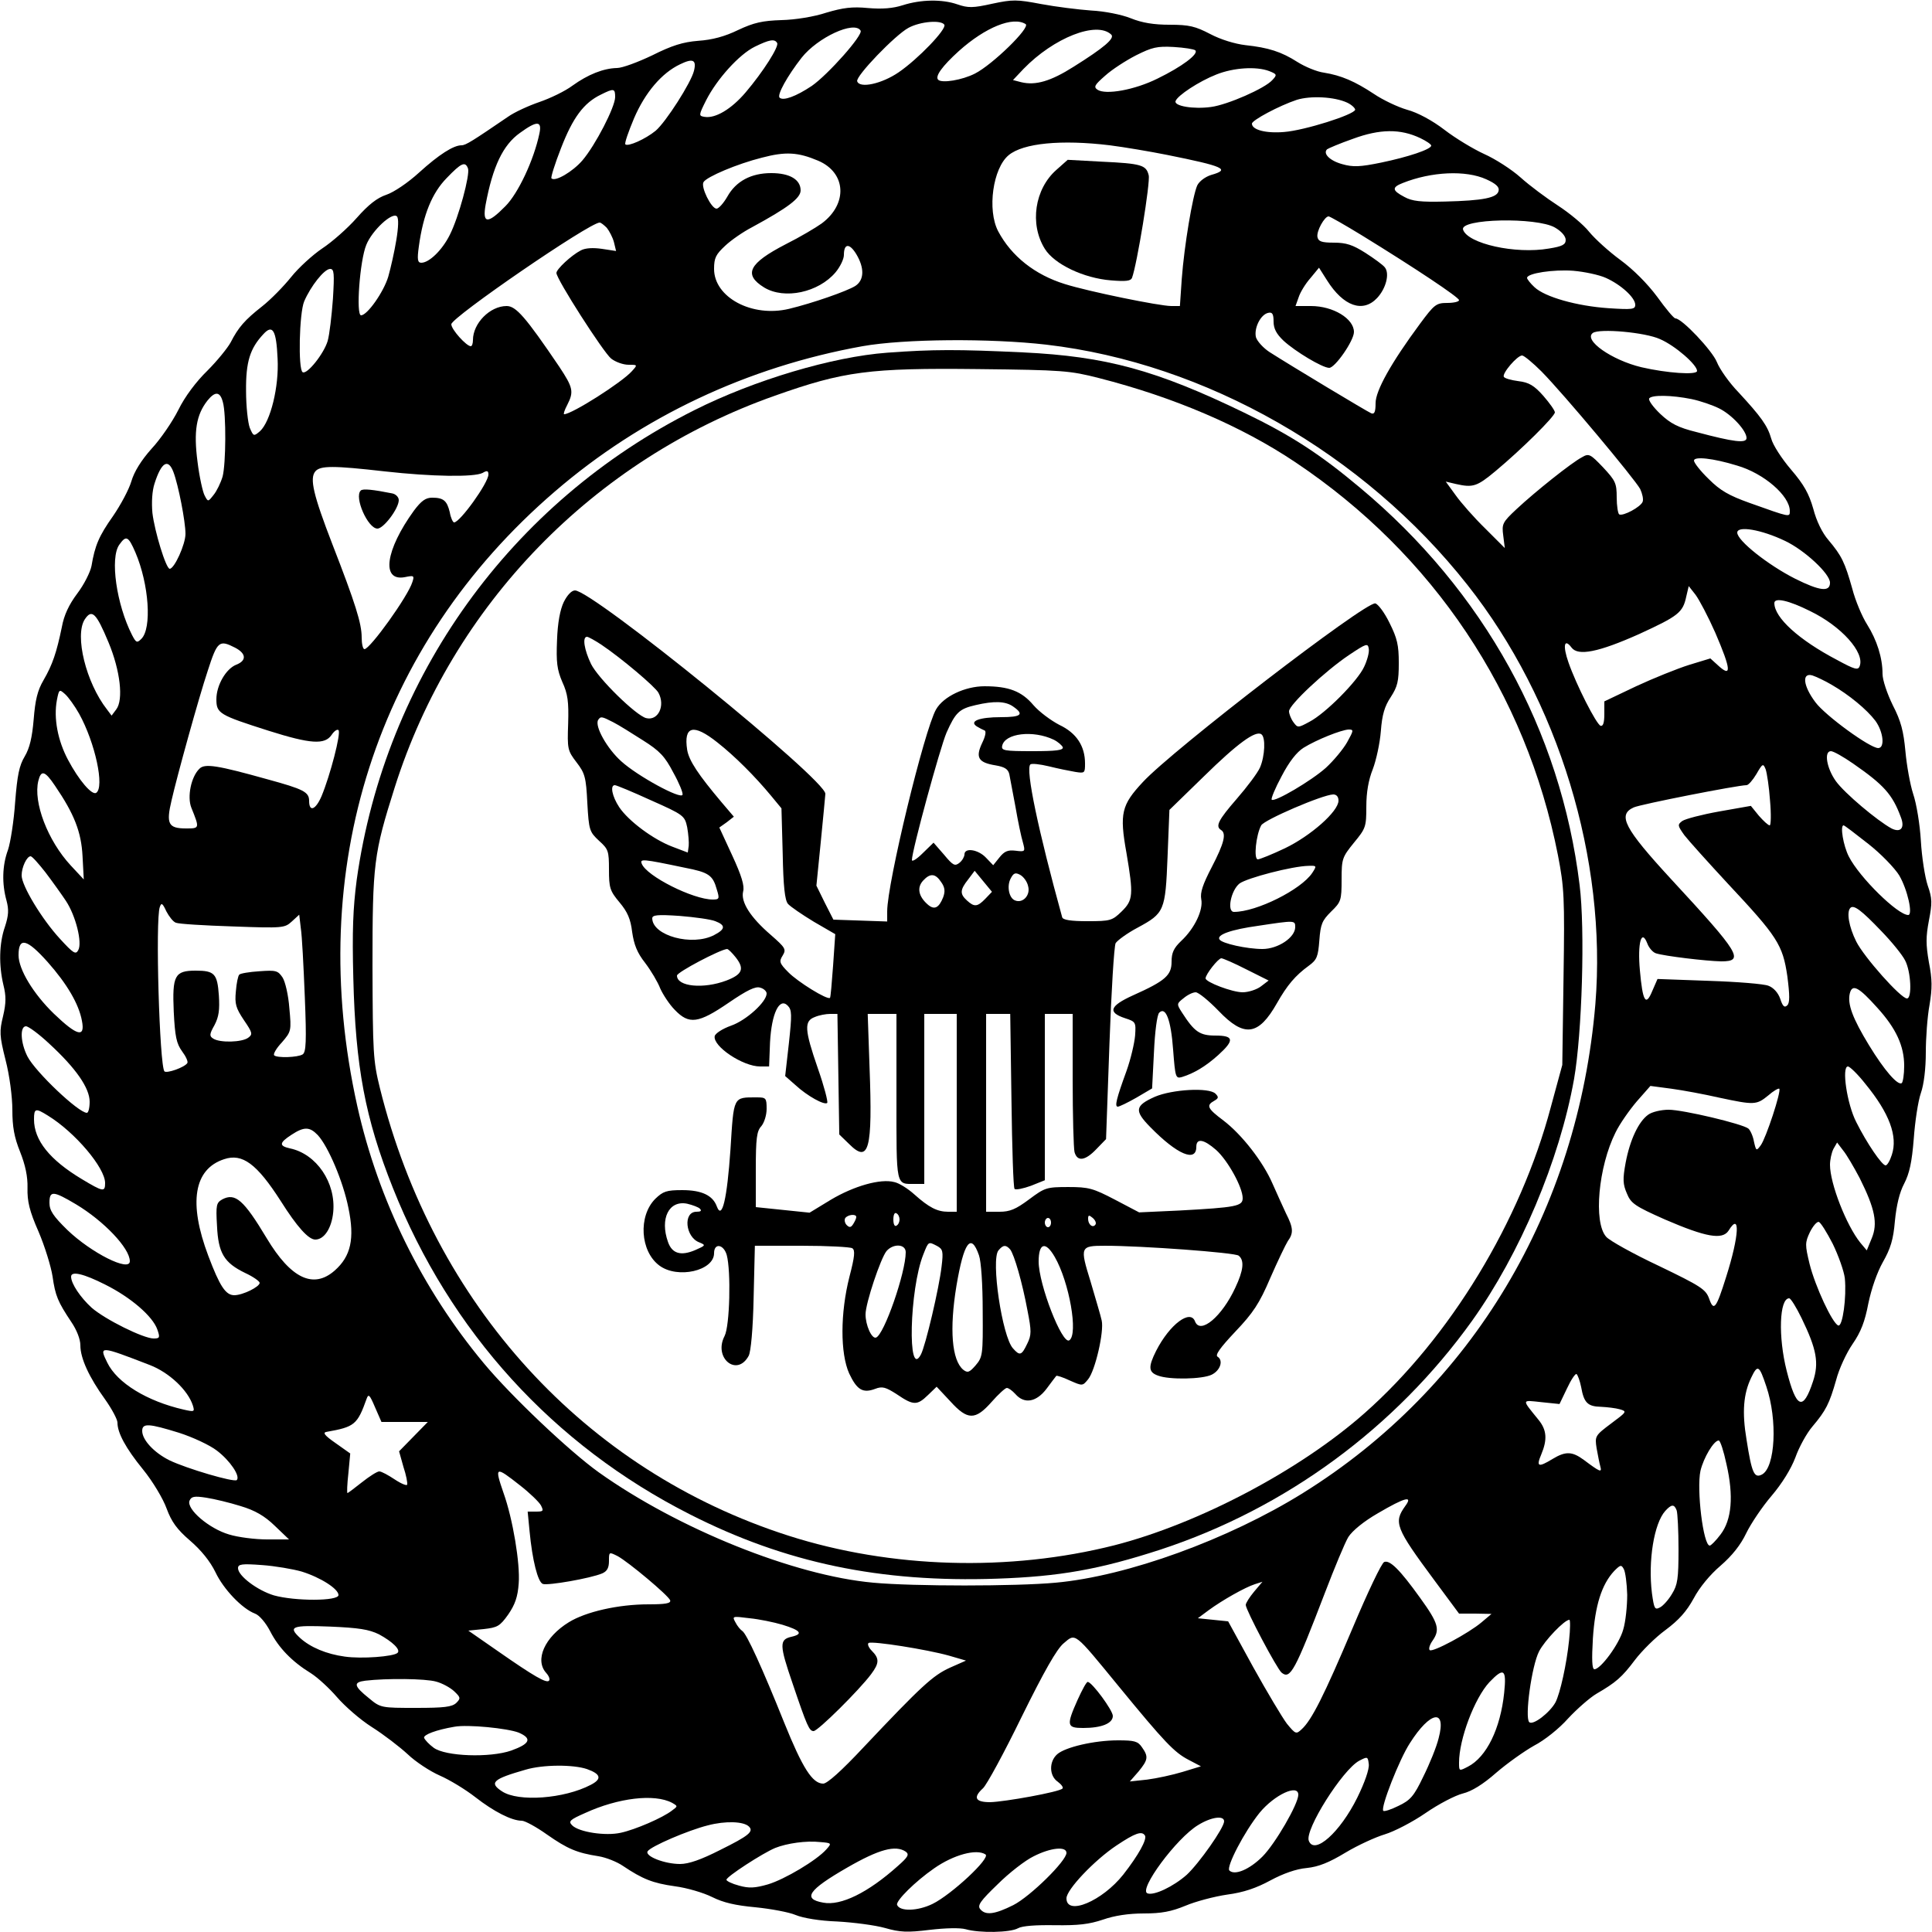 <?xml version="1.0" encoding="UTF-8" standalone="yes"?>
<svg version="1.0" xmlns="http://www.w3.org/2000/svg" width="500pt" height="500pt" viewBox="0 0 625 625" preserveAspectRatio="xMidYMid meet">
  <g transform="translate(0,625) scale(0.1,-0.1)" fill="#000000" stroke="none">
    <path d="M2920 6233 c-31 -10 -66 -13 -112 -9 -51 5 -81 1 -135 -15 -39 -13
-100 -23 -145 -24 -61 -2 -89 -8 -140 -32 -43 -21 -84 -32 -129 -35 -50 -4
-85 -15 -149 -47 -46 -22 -97 -41 -114 -41 -44 -1 -94 -21 -144 -57 -24 -18
-72 -41 -107 -53 -35 -12 -81 -33 -102 -48 -113 -77 -136 -92 -150 -92 -26 0
-73 -30 -137 -88 -36 -33 -82 -64 -106 -72 -30 -10 -58 -32 -96 -75 -30 -34
-80 -78 -112 -99 -31 -21 -76 -62 -100 -92 -24 -30 -66 -73 -94 -95 -56 -44
-77 -68 -102 -117 -10 -18 -43 -59 -75 -91 -36 -35 -73 -84 -94 -127 -19 -38
-58 -95 -87 -126 -33 -37 -56 -74 -65 -105 -8 -27 -35 -77 -59 -112 -46 -65
-59 -96 -70 -162 -4 -20 -24 -60 -46 -89 -27 -36 -43 -70 -50 -109 -17 -82
-30 -121 -59 -171 -20 -34 -27 -65 -32 -127 -5 -59 -13 -93 -29 -120 -18 -30
-24 -61 -31 -148 -4 -60 -15 -130 -23 -154 -19 -51 -20 -110 -5 -164 8 -30 7
-48 -5 -85 -19 -54 -20 -125 -5 -188 9 -36 9 -58 -1 -101 -12 -49 -12 -63 8
-142 13 -50 22 -120 22 -161 0 -55 6 -89 25 -136 17 -43 25 -80 24 -117 -1
-43 6 -74 36 -142 20 -47 40 -112 45 -144 9 -63 17 -82 61 -148 17 -25 29 -55
29 -75 0 -42 28 -103 80 -175 22 -31 40 -65 40 -75 0 -33 26 -82 83 -152 31
-38 65 -95 76 -126 16 -43 33 -67 76 -104 36 -31 65 -67 82 -102 26 -55 86
-118 128 -134 14 -5 35 -30 49 -57 27 -53 70 -98 132 -136 22 -14 60 -49 84
-77 25 -29 75 -73 113 -97 38 -24 90 -64 116 -88 25 -24 72 -55 104 -69 32
-14 83 -45 115 -70 59 -46 117 -76 150 -76 10 0 47 -20 82 -45 66 -46 96 -59
167 -70 24 -4 59 -18 78 -31 64 -43 97 -56 168 -66 39 -5 93 -21 121 -35 36
-18 75 -27 140 -33 50 -5 109 -16 130 -25 24 -10 78 -19 135 -21 53 -3 122
-12 154 -21 49 -14 72 -15 145 -6 51 6 98 7 116 2 45 -13 144 -11 169 3 14 8
58 11 120 10 76 -1 110 3 155 18 37 13 83 20 132 20 57 0 89 6 135 25 33 14
94 30 135 36 53 7 94 21 140 46 41 22 83 37 117 40 39 4 73 18 126 50 40 24
97 50 127 59 30 9 90 40 132 69 42 29 96 57 120 63 29 7 66 30 108 67 36 31
91 70 123 88 33 17 81 55 110 88 29 31 70 67 92 80 62 36 82 53 124 109 22 29
66 73 99 97 43 32 68 60 91 102 19 36 53 77 87 106 37 32 65 67 83 105 15 31
52 86 82 121 34 40 63 87 77 124 12 34 37 79 55 100 44 52 55 74 77 151 9 35
33 87 53 116 27 39 40 73 51 131 10 48 28 100 47 134 25 44 34 73 39 133 5 51
15 93 30 121 17 33 25 69 31 145 4 56 14 122 23 148 10 28 16 80 16 131 0 47
5 116 12 154 9 54 9 83 -2 138 -10 58 -10 82 0 135 11 57 11 71 -4 114 -9 27
-19 92 -22 144 -3 52 -14 120 -25 152 -10 31 -21 93 -25 138 -6 64 -14 97 -41
149 -18 37 -33 81 -33 101 0 52 -18 109 -50 160 -16 25 -38 77 -48 116 -24 85
-34 106 -77 157 -20 23 -39 62 -49 101 -14 49 -30 78 -72 127 -30 35 -59 80
-64 100 -12 42 -33 71 -106 150 -30 31 -61 75 -70 98 -15 37 -113 141 -134
141 -5 0 -31 31 -59 70 -32 43 -77 88 -119 119 -37 27 -82 68 -101 91 -18 23
-64 61 -101 85 -37 24 -91 64 -121 91 -29 26 -82 60 -118 76 -35 16 -93 51
-128 78 -39 30 -87 56 -121 65 -31 9 -79 32 -107 51 -62 41 -106 60 -162 69
-23 3 -61 19 -85 34 -53 34 -95 47 -169 55 -34 4 -80 18 -114 36 -48 25 -68
30 -131 30 -51 0 -89 6 -126 21 -30 12 -86 23 -128 25 -41 3 -114 12 -162 21
-79 15 -92 15 -158 1 -63 -14 -78 -14 -113 -2 -49 17 -118 16 -177 -3z m135
-63 c8 -14 -85 -111 -148 -154 -54 -37 -126 -53 -134 -29 -6 16 123 150 166
173 39 21 106 26 116 10z m263 2 c16 -11 -107 -131 -164 -160 -41 -21 -107
-32 -119 -20 -11 11 13 44 67 93 86 77 175 113 216 87z m-534 -21 c9 -14 -106
-143 -158 -179 -51 -34 -92 -49 -104 -38 -9 9 25 70 71 129 52 66 171 121 191
88z m811 -13 c12 -12 -23 -42 -122 -104 -74 -47 -123 -61 -169 -50 l-27 7 34
36 c98 101 237 156 284 111z m-1081 -27 c7 -11 -45 -93 -102 -160 -46 -54 -98
-85 -133 -79 -19 3 -19 5 5 53 35 69 107 149 158 174 47 23 64 26 72 12z
m1353 -24 c11 -12 -44 -53 -122 -91 -74 -37 -169 -54 -195 -36 -13 9 -8 16 25
45 22 20 67 49 100 66 52 26 68 30 122 27 34 -2 66 -7 70 -11z m-1622 -66 c-9
-38 -91 -166 -124 -194 -33 -27 -89 -52 -98 -44 -3 4 10 41 28 84 36 84 90
147 149 175 41 20 54 15 45 -21z m1861 -1 c25 -10 26 -12 10 -29 -24 -27 -145
-80 -198 -87 -57 -8 -121 3 -115 19 6 18 76 64 132 86 55 22 129 27 171 11z
m-2116 -84 c0 -32 -64 -156 -106 -205 -31 -36 -88 -70 -100 -58 -3 2 11 47 31
98 38 98 73 146 129 173 42 21 46 20 46 -8z m2368 -18 c15 -7 26 -18 26 -23
-3 -16 -164 -67 -230 -72 -59 -5 -104 7 -104 27 0 11 88 58 145 77 45 14 122
10 163 -9z m-2613 -100 c-18 -86 -69 -194 -110 -235 -58 -59 -75 -57 -64 5 23
123 56 193 111 232 55 40 72 40 63 -2z m2850 -15 c19 -9 35 -20 35 -24 0 -12
-75 -37 -162 -55 -68 -14 -91 -15 -126 -5 -40 11 -63 34 -49 48 4 3 41 19 84
34 87 32 153 33 218 2z m-1005 -23 c47 -6 130 -20 185 -31 184 -37 207 -47
143 -65 -19 -6 -38 -20 -45 -34 -15 -34 -42 -195 -50 -302 l-6 -88 -28 0 c-38
0 -268 47 -344 71 -97 30 -173 90 -216 171 -36 69 -17 204 34 246 47 39 170
51 327 32z m-943 -50 c91 -39 96 -140 11 -203 -18 -13 -70 -44 -116 -67 -120
-62 -138 -98 -70 -140 66 -40 176 -16 231 49 15 18 27 43 27 56 0 38 18 39 40
3 27 -45 26 -84 -3 -103 -27 -17 -139 -56 -214 -74 -120 -29 -243 37 -243 129
0 36 6 47 36 75 19 18 58 45 87 60 116 63 157 94 157 119 0 35 -35 56 -95 56
-65 0 -114 -26 -142 -76 -12 -21 -28 -39 -35 -39 -17 0 -52 71 -42 86 10 17
109 59 189 79 76 20 116 18 182 -10z m-1133 -25 c7 -20 -30 -158 -59 -215 -25
-50 -67 -90 -92 -90 -12 0 -14 10 -8 53 14 103 43 173 90 221 47 49 60 55 69
31z m3294 -35 c31 -14 43 -25 40 -37 -4 -23 -50 -32 -173 -35 -79 -2 -107 1
-132 15 -40 21 -41 31 -5 45 93 37 204 42 270 12z m-3526 -197 c-6 -37 -18
-90 -26 -118 -15 -50 -68 -125 -88 -125 -17 0 -4 178 17 228 19 47 84 107 99
92 6 -6 5 -35 -2 -77z m3123 16 c174 -107 315 -201 315 -210 0 -5 -17 -9 -38
-9 -36 0 -42 -5 -88 -67 -94 -127 -144 -217 -144 -257 0 -29 -4 -37 -14 -33
-14 6 -257 152 -329 198 -20 13 -40 35 -44 48 -7 29 15 74 40 79 13 3 17 -4
17 -28 0 -23 9 -40 32 -62 38 -35 126 -88 148 -88 19 0 80 88 80 116 0 43 -67
84 -139 84 l-50 0 10 28 c5 16 22 44 38 62 l28 34 26 -41 c53 -84 116 -106
162 -57 29 31 41 79 25 99 -6 8 -35 29 -63 47 -41 26 -62 33 -102 33 -40 0
-50 4 -53 18 -4 19 23 67 36 67 4 0 53 -28 107 -61z m625 25 c21 -12 35 -28
35 -40 0 -15 -10 -21 -54 -28 -109 -19 -263 16 -278 61 -12 36 238 41 297 7z
m-3067 -1 c8 -10 19 -31 23 -46 l7 -29 -46 7 c-28 4 -53 3 -68 -5 -31 -16 -79
-61 -79 -73 0 -20 152 -257 177 -277 14 -11 39 -20 56 -20 30 0 30 0 11 -21
-32 -36 -194 -139 -219 -139 -3 0 1 13 10 30 22 43 19 56 -26 124 -109 161
-140 196 -170 196 -54 0 -109 -56 -109 -110 0 -11 -3 -20 -7 -20 -14 0 -63 54
-63 71 0 22 447 329 480 329 4 0 14 -8 23 -17z m-886 -230 c-4 -54 -11 -115
-17 -136 -12 -41 -67 -110 -81 -101 -15 9 -11 191 5 229 21 49 65 105 84 105
13 0 14 -14 9 -97z m4118 68 c49 -22 95 -64 95 -87 0 -15 -10 -16 -87 -11
-102 7 -205 36 -239 68 -13 12 -24 26 -24 30 0 15 86 28 150 23 35 -3 83 -13
105 -23z m-4297 -261 c5 -91 -23 -204 -57 -235 -20 -17 -21 -17 -33 11 -6 16
-12 70 -12 119 -1 95 13 138 56 184 30 33 42 13 46 -79z m4472 63 c49 -21 120
-83 120 -103 0 -14 -98 -7 -180 12 -96 23 -189 88 -157 111 22 15 169 2 217
-20z m-1985 -18 c515 -60 1027 -352 1362 -777 295 -373 452 -889 414 -1356
-56 -668 -398 -1241 -946 -1582 -241 -150 -568 -269 -800 -290 -128 -12 -461
-12 -590 0 -256 23 -631 174 -888 357 -95 68 -283 246 -372 353 -199 239 -341
527 -409 831 -171 767 61 1492 639 1989 281 242 623 403 995 470 135 24 413
26 595 5z m1602 -87 c72 -73 301 -347 319 -380 7 -15 11 -33 8 -41 -6 -17 -64
-48 -76 -41 -4 3 -8 28 -8 55 0 46 -4 54 -44 97 -41 43 -46 46 -68 33 -33 -17
-151 -111 -212 -168 -46 -43 -48 -48 -43 -86 l5 -40 -63 63 c-36 35 -79 84
-96 108 l-32 44 34 -8 c54 -12 67 -8 127 42 84 70 192 177 192 190 0 6 -17 30
-37 53 -30 34 -47 44 -81 48 -23 3 -45 9 -47 14 -7 10 43 69 59 69 6 0 35 -24
63 -52z m-4266 -99 c11 -38 10 -200 -1 -241 -6 -20 -19 -47 -29 -59 -18 -23
-18 -23 -29 -2 -6 11 -17 60 -23 109 -13 99 -4 152 32 198 25 31 41 30 50 -5z
m4751 10 c29 -6 69 -20 89 -30 41 -20 89 -72 89 -96 0 -18 -41 -13 -161 19
-61 15 -85 28 -118 59 -23 22 -39 44 -36 50 8 12 72 11 137 -2z m147 -215 c87
-25 171 -98 171 -147 0 -21 2 -21 -130 26 -67 24 -95 40 -132 77 -27 26 -48
53 -48 60 0 14 61 8 139 -16z m-5058 -21 c16 -42 39 -160 39 -200 0 -34 -36
-113 -51 -113 -12 0 -49 121 -56 181 -3 34 -1 71 7 95 22 69 44 82 61 37z
m684 2 c152 -17 288 -19 316 -5 15 9 19 7 19 -5 0 -27 -92 -155 -111 -155 -4
0 -11 15 -14 33 -9 37 -20 47 -57 47 -21 0 -35 -10 -59 -42 -92 -127 -107
-230 -29 -215 29 6 31 5 24 -16 -14 -46 -137 -217 -155 -217 -5 0 -9 17 -9 38
0 45 -20 109 -95 302 -61 158 -74 212 -55 235 16 19 58 19 225 0z m4530 -225
c63 -30 145 -106 145 -135 0 -31 -33 -27 -113 13 -87 44 -187 123 -187 149 0
23 78 10 155 -27z m-5337 -37 c44 -103 54 -246 19 -280 -14 -14 -17 -12 -30
13 -50 98 -72 249 -41 292 22 31 29 28 52 -25z m5111 -260 c52 -121 54 -148 6
-103 l-22 20 -69 -21 c-38 -12 -115 -43 -171 -69 l-103 -49 0 -41 c0 -28 -4
-40 -12 -38 -14 5 -79 133 -104 205 -19 54 -14 80 10 48 21 -28 87 -15 219 44
126 58 141 69 152 121 l8 34 22 -28 c12 -16 41 -71 64 -123z m307 70 c101 -49
177 -134 160 -178 -5 -14 -16 -11 -73 20 -124 65 -203 137 -203 184 0 19 46 9
116 -26z m-5505 -101 c38 -91 49 -186 25 -217 l-15 -20 -15 20 c-68 87 -105
239 -72 291 23 35 37 22 77 -74z m409 -17 c37 -19 38 -42 5 -55 -34 -13 -65
-67 -65 -112 0 -46 9 -51 169 -102 136 -43 182 -46 204 -13 8 12 18 19 22 15
9 -9 -27 -147 -55 -214 -19 -44 -40 -52 -40 -15 0 29 -18 38 -135 70 -161 45
-203 52 -220 34 -27 -26 -40 -91 -26 -126 27 -67 27 -67 -17 -67 -58 0 -65 15
-47 91 18 79 88 332 117 419 31 96 37 101 88 75z m5165 -120 c57 -33 114 -80
142 -117 26 -36 31 -88 9 -88 -27 0 -171 105 -203 148 -40 53 -45 97 -10 87
12 -4 40 -17 62 -30z m-5669 -94 c52 -94 83 -238 55 -256 -14 -8 -56 41 -91
107 -33 62 -47 134 -36 193 7 36 8 36 27 19 10 -9 31 -38 45 -63z m5740 -162
c98 -68 126 -99 153 -172 14 -35 0 -52 -30 -37 -46 25 -152 114 -180 153 -30
42 -39 97 -16 97 8 0 40 -18 73 -41z m-270 -119 c4 -44 3 -80 -1 -80 -5 0 -20
14 -35 31 l-26 32 -102 -18 c-56 -10 -110 -24 -120 -31 -16 -12 -15 -15 7 -46
14 -18 77 -88 140 -156 161 -172 178 -198 193 -300 8 -62 8 -86 0 -94 -9 -9
-15 -4 -23 21 -7 20 -22 36 -38 42 -14 6 -101 13 -193 16 l-166 6 -17 -39
c-21 -51 -31 -34 -40 67 -8 88 5 136 24 87 5 -14 18 -29 28 -32 28 -9 162 -25
211 -26 76 0 61 25 -162 266 -152 165 -174 208 -121 232 21 10 337 72 365 72
6 0 20 16 32 36 20 35 22 35 30 15 4 -12 11 -57 14 -101z m-5548 48 c62 -91
85 -149 89 -228 l4 -75 -42 45 c-75 81 -122 205 -105 274 9 36 21 33 54 -16z
m5866 -188 c41 -32 86 -79 100 -102 27 -46 45 -128 29 -128 -34 0 -158 122
-192 189 -18 35 -29 101 -17 101 3 0 38 -27 80 -60z m-5897 -92 c22 -29 52
-71 66 -92 32 -48 54 -136 40 -160 -8 -15 -16 -10 -59 37 -59 64 -124 172
-124 205 0 27 17 62 29 62 5 0 26 -24 48 -52z m422 -163 c9 -4 91 -9 184 -12
163 -6 168 -5 191 16 l24 22 5 -43 c4 -24 9 -123 13 -222 6 -146 4 -180 -7
-187 -16 -10 -83 -12 -92 -3 -4 4 7 23 25 42 30 35 31 37 24 111 -3 41 -13 85
-22 99 -15 22 -21 24 -75 20 -32 -2 -62 -7 -65 -11 -4 -4 -9 -28 -11 -54 -4
-41 0 -54 26 -93 28 -41 29 -46 14 -57 -20 -15 -91 -17 -113 -3 -13 8 -13 14
4 44 14 27 17 49 14 96 -5 70 -14 80 -75 80 -68 0 -76 -16 -71 -132 4 -82 9
-104 27 -129 12 -16 20 -33 17 -38 -9 -14 -66 -34 -74 -27 -16 17 -30 493 -15
532 5 15 9 12 21 -14 9 -17 22 -34 31 -37z m5517 -27 c34 -35 68 -77 77 -95
19 -36 23 -123 6 -123 -20 0 -139 134 -164 184 -24 48 -32 96 -19 109 11 11
36 -8 100 -75z m-5932 -100 c63 -71 101 -136 111 -190 11 -56 -15 -50 -91 23
-66 64 -114 143 -114 189 0 60 27 53 94 -22z m5919 -148 c61 -67 87 -124 87
-188 0 -28 -4 -53 -8 -56 -13 -8 -56 41 -106 123 -53 87 -70 133 -62 167 8 32
28 22 89 -46z m-5914 -116 c87 -80 131 -144 131 -188 0 -20 -4 -36 -9 -36 -27
0 -166 132 -192 182 -23 45 -25 98 -5 98 8 0 42 -25 75 -56z m5876 -131 c77
-94 105 -169 85 -229 -6 -19 -15 -34 -20 -34 -12 0 -61 72 -95 140 -30 58 -48
180 -27 180 6 0 32 -25 57 -57z m-473 -44 c113 -24 120 -24 158 7 17 15 33 24
36 22 7 -8 -43 -160 -60 -183 -14 -19 -15 -19 -22 12 -3 18 -12 37 -18 42 -18
15 -211 61 -258 61 -24 0 -54 -7 -66 -16 -31 -22 -59 -81 -73 -155 -10 -54 -9
-70 4 -100 13 -32 26 -41 123 -84 132 -57 186 -67 206 -36 38 62 35 -15 -8
-150 -32 -102 -40 -113 -55 -70 -11 30 -26 40 -163 106 -83 39 -160 82 -170
94 -42 47 -25 227 30 337 14 29 46 74 69 101 l44 50 68 -9 c37 -5 107 -18 155
-29z m-5407 -58 c88 -54 185 -169 185 -218 0 -30 -6 -29 -76 13 -103 62 -154
125 -154 193 0 36 5 37 45 12z m873 -63 c34 -37 82 -150 99 -235 21 -100 8
-157 -44 -203 -69 -61 -142 -26 -220 104 -75 125 -102 148 -144 126 -19 -11
-21 -18 -17 -85 4 -89 23 -120 91 -153 26 -12 47 -27 47 -32 0 -13 -55 -40
-82 -40 -28 0 -47 29 -84 127 -65 172 -47 281 51 313 59 20 106 -15 183 -135
53 -84 90 -125 112 -125 29 0 53 37 58 89 9 95 -54 188 -140 206 -36 8 -35 18
5 44 41 27 59 26 85 -1z m4988 -139 c50 -100 59 -147 39 -195 l-16 -39 -21 25
c-45 56 -98 191 -98 252 0 16 5 39 11 51 l12 21 19 -25 c11 -13 35 -54 54 -90z
m-5770 -85 c90 -54 174 -142 174 -184 0 -36 -125 27 -202 101 -46 45 -58 63
-58 88 0 40 12 39 86 -5z m5683 -128 c18 -37 36 -87 39 -111 6 -61 -7 -157
-21 -153 -19 6 -75 127 -93 199 -15 62 -15 69 1 103 10 20 23 35 29 33 6 -2
26 -34 45 -71z m-5588 -132 c82 -41 153 -102 168 -145 9 -26 8 -29 -12 -29
-33 0 -158 62 -201 100 -35 32 -66 77 -66 100 0 19 40 10 111 -26z m5487 -108
c49 -101 57 -145 37 -205 -32 -97 -54 -88 -85 34 -28 110 -24 235 8 235 5 0
23 -29 40 -64z m-5343 -152 c62 -24 123 -81 139 -131 6 -20 5 -21 -30 -13
-118 27 -215 86 -247 152 -27 55 -25 55 138 -8z m5229 -69 c37 -109 29 -262
-14 -285 -25 -13 -33 4 -50 113 -15 89 -10 148 15 200 21 44 26 41 49 -28z
m-599 -2 c9 -51 21 -63 64 -64 20 -1 47 -4 61 -8 24 -7 23 -8 -28 -46 -52 -39
-53 -41 -47 -80 4 -22 9 -48 12 -59 6 -21 -1 -18 -53 21 -38 28 -59 29 -102 3
-46 -28 -53 -25 -36 15 20 48 18 79 -9 112 -55 68 -56 64 10 57 l58 -6 24 50
c13 28 27 49 31 47 4 -3 11 -22 15 -42z m-3806 -113 l75 0 -47 -48 -46 -47 14
-50 c9 -27 14 -53 12 -58 -1 -4 -19 3 -40 17 -21 14 -43 26 -50 26 -7 0 -32
-16 -56 -35 -24 -19 -45 -35 -47 -35 -2 0 -1 29 3 64 l6 64 -48 34 c-36 25
-42 34 -28 36 90 16 99 23 129 107 6 17 10 13 27 -27 l21 -48 75 0z m-730 -35
c44 -14 100 -40 123 -58 42 -32 76 -82 64 -95 -9 -8 -162 37 -218 64 -50 25
-88 66 -88 95 0 26 22 24 119 -6z m5006 -101 c24 -104 17 -181 -19 -228 -15
-20 -31 -36 -35 -36 -21 0 -43 182 -30 242 10 42 43 98 59 98 5 0 16 -34 25
-76z m-3903 -69 c31 -24 62 -54 68 -65 9 -18 8 -20 -16 -20 l-27 0 6 -62 c9
-96 27 -166 43 -172 16 -6 154 18 192 34 16 7 22 18 22 40 0 30 0 30 28 16 35
-19 164 -127 170 -143 3 -10 -16 -13 -70 -13 -98 0 -203 -24 -258 -58 -78 -48
-111 -122 -73 -164 9 -10 13 -21 9 -25 -8 -9 -47 13 -166 96 l-95 66 50 5 c44
5 52 9 79 47 22 32 31 57 34 101 5 64 -19 208 -49 292 -30 87 -27 88 53 25z
m-904 -67 c47 -14 78 -32 111 -64 l46 -44 -71 0 c-39 0 -94 7 -123 16 -65 19
-138 82 -128 109 6 14 15 16 54 10 26 -4 76 -16 111 -27z m3768 0 c-38 -53
-32 -70 94 -240 l80 -108 52 0 53 -1 -32 -27 c-41 -35 -160 -99 -168 -90 -4 4
0 17 9 30 25 36 20 56 -40 139 -66 92 -98 123 -116 116 -8 -2 -54 -99 -102
-213 -93 -220 -133 -299 -165 -328 -18 -17 -20 -16 -48 18 -15 20 -64 102
-109 183 l-81 148 -49 5 -49 5 35 26 c45 33 118 74 149 84 l25 8 -27 -32 c-15
-18 -27 -37 -27 -43 0 -16 101 -207 116 -219 28 -23 43 5 140 258 31 81 65
163 76 181 13 20 49 50 96 77 87 51 114 58 88 23z m878 -14 c3 -9 6 -65 6
-126 0 -95 -3 -115 -21 -144 -11 -19 -29 -39 -39 -44 -17 -9 -19 -4 -26 46
-13 105 7 226 43 266 20 22 29 23 37 2z m-4448 -198 c61 -19 119 -56 119 -76
0 -20 -141 -20 -209 -1 -53 16 -116 63 -116 88 0 13 12 15 78 10 42 -3 100
-13 128 -21z m4288 -75 c0 -36 -5 -87 -13 -113 -13 -47 -73 -128 -93 -128 -8
0 -9 32 -5 100 7 106 28 174 69 218 20 20 23 21 31 6 5 -9 10 -46 11 -83z
m-2733 -97 c59 -18 69 -30 29 -39 -39 -9 -39 -26 4 -151 47 -139 54 -154 68
-154 14 0 148 133 186 184 27 36 27 51 2 76 -10 10 -15 22 -10 25 12 7 189
-21 260 -41 l55 -16 -52 -23 c-55 -25 -92 -59 -279 -257 -72 -77 -118 -118
-131 -118 -35 0 -67 51 -126 197 -71 177 -122 289 -136 297 -6 4 -16 16 -22
28 -11 20 -10 20 46 13 31 -3 79 -13 106 -21z m2545 -50 c-8 -78 -29 -172 -44
-201 -18 -33 -73 -76 -85 -64 -15 15 8 183 32 229 18 35 82 102 98 102 3 0 3
-30 -1 -66z m-3850 19 c44 -24 71 -50 60 -60 -12 -12 -117 -20 -171 -12 -59 8
-111 30 -144 60 -40 37 -28 42 97 37 93 -4 125 -9 158 -25z m2392 -167 c150
-183 181 -215 227 -239 l40 -21 -59 -18 c-33 -10 -84 -21 -115 -25 l-56 -6 28
32 c31 38 33 48 11 79 -13 19 -24 22 -77 22 -77 0 -171 -22 -197 -45 -27 -24
-26 -70 2 -89 12 -9 19 -19 15 -22 -10 -11 -187 -43 -234 -44 -48 0 -56 15
-23 45 12 11 68 114 125 231 73 148 114 220 136 238 39 33 32 39 177 -138z
m1248 -22 c-12 -116 -57 -208 -117 -239 -29 -15 -29 -15 -29 13 0 76 50 208
98 260 47 49 56 43 48 -34z m-3455 36 c19 -5 45 -19 58 -31 21 -20 22 -23 7
-38 -14 -13 -39 -16 -130 -16 -112 0 -115 0 -152 31 -50 40 -52 52 -12 57 68
8 194 7 229 -3z m3243 -183 c-7 -29 -30 -85 -50 -125 -30 -63 -42 -76 -80 -94
-24 -12 -46 -19 -49 -16 -10 9 52 167 86 219 66 104 119 113 93 16z m-2976 18
c44 -19 37 -36 -24 -58 -69 -24 -213 -19 -251 9 -15 11 -28 25 -31 32 -3 10
39 26 98 36 43 8 172 -5 208 -19z m2713 -210 c-56 -113 -139 -187 -157 -140
-14 35 109 230 163 259 27 14 28 14 31 -11 2 -16 -13 -59 -37 -108z m-2492 92
c45 -16 49 -32 12 -51 -86 -45 -234 -56 -287 -21 -43 28 -29 40 76 70 57 17
155 17 199 2z m2301 -83 c0 -30 -75 -159 -116 -200 -42 -42 -90 -62 -107 -45
-11 11 48 125 98 187 48 58 125 94 125 58z m-2026 -26 c19 -11 19 -11 0 -25
-29 -23 -119 -62 -166 -72 -49 -11 -135 2 -157 24 -13 13 -8 18 42 40 107 49
224 63 281 33z m1786 -60 c0 -21 -81 -136 -121 -173 -43 -38 -106 -68 -127
-60 -30 11 94 179 164 221 42 26 84 32 84 12z m-1537 -17 c16 -16 -1 -30 -94
-76 -61 -31 -101 -45 -129 -45 -50 0 -114 25 -105 41 10 16 131 68 195 84 57
15 116 13 133 -4z m1281 -29 c7 -12 -20 -62 -70 -126 -68 -86 -184 -135 -184
-77 0 28 90 123 162 171 60 40 82 48 92 32z m-1031 -45 c-31 -35 -135 -97
-189 -113 -42 -12 -61 -13 -93 -4 -23 6 -41 15 -41 19 0 10 117 86 158 103 38
15 100 24 145 19 38 -3 38 -4 20 -24z m257 -7 c12 -9 8 -17 -25 -46 -97 -87
-185 -130 -242 -119 -68 12 -48 41 77 113 104 60 157 74 190 52z m520 -4 c0
-26 -117 -141 -172 -169 -60 -30 -90 -34 -107 -13 -10 12 1 27 56 80 37 37 90
78 117 91 55 28 106 33 106 11z m-262 -5 c18 -11 -110 -130 -171 -160 -49 -24
-107 -25 -115 -3 -4 13 58 75 120 118 63 44 137 64 166 45z"/>
    <path d="M3418 5701 c-71 -62 -88 -176 -38 -256 31 -50 126 -95 214 -102 48
-4 64 -2 68 8 16 42 60 311 54 332 -8 33 -23 38 -152 44 l-110 6 -36 -32z"/>
    <path d="M2870 5109 c-176 -13 -429 -88 -624 -186 -594 -298 -1000 -863 -1092
-1519 -12 -92 -15 -165 -11 -319 7 -285 38 -452 128 -678 185 -465 519 -832
961 -1056 309 -157 615 -221 993 -208 204 7 332 30 529 94 405 133 760 394
1008 740 155 217 283 519 330 782 26 148 36 485 18 628 -61 500 -310 951 -710
1285 -130 109 -222 169 -375 243 -285 138 -447 182 -715 195 -211 10 -291 10
-440 -1z m685 -82 c243 -62 462 -156 635 -272 446 -298 747 -747 850 -1272 20
-104 22 -135 18 -395 l-4 -283 -37 -136 c-98 -370 -326 -746 -602 -990 -209
-185 -537 -358 -810 -428 -340 -86 -723 -75 -1054 31 -659 211 -1148 747
-1322 1448 -22 89 -23 114 -24 395 0 332 4 363 72 578 187 590 643 1060 1230
1267 223 79 305 90 658 86 273 -3 296 -5 390 -29z"/>
    <path d="M1824 4303 c-12 -25 -20 -67 -22 -124 -3 -72 0 -95 17 -135 18 -39
21 -64 19 -134 -3 -83 -2 -88 27 -126 27 -35 31 -48 35 -132 5 -88 7 -93 38
-122 30 -27 32 -33 32 -93 0 -59 3 -69 34 -106 26 -31 36 -54 41 -96 6 -41 16
-67 42 -100 19 -25 41 -62 49 -83 9 -20 30 -52 47 -69 46 -48 76 -44 174 23
60 41 87 54 102 49 12 -3 21 -12 21 -19 0 -27 -66 -87 -115 -104 -28 -10 -51
-25 -53 -34 -6 -33 91 -98 147 -98 l29 0 3 78 c5 93 30 146 57 119 14 -14 14
-29 4 -122 l-12 -106 33 -29 c39 -36 94 -66 103 -58 3 4 -10 54 -30 111 -44
127 -45 154 -10 167 14 6 36 10 49 10 l24 0 3 -195 3 -195 32 -31 c64 -64 76
-18 66 247 l-6 174 46 0 47 0 0 -269 c0 -295 -3 -281 61 -281 l29 0 0 275 0
275 53 0 52 0 0 -320 0 -320 -28 0 c-35 0 -62 14 -109 56 -21 19 -50 37 -65
40 -45 12 -131 -13 -205 -57 l-69 -42 -87 9 -87 9 0 121 c0 102 3 125 18 141
9 11 17 35 17 56 0 35 -2 37 -32 37 -77 0 -74 5 -85 -169 -11 -159 -27 -229
-44 -184 -13 36 -49 53 -112 53 -51 0 -62 -4 -87 -28 -56 -56 -49 -170 13
-216 59 -44 177 -17 177 40 0 34 31 29 41 -6 14 -52 10 -229 -7 -262 -37 -71
40 -134 78 -64 7 13 14 87 16 189 l4 167 152 0 c83 0 157 -4 163 -8 10 -6 8
-27 -9 -92 -30 -118 -30 -248 -1 -313 25 -53 44 -65 84 -50 23 9 34 6 71 -18
53 -36 65 -36 100 -2 l28 27 44 -47 c56 -62 81 -62 134 -2 22 25 44 45 49 45
6 0 18 -9 28 -20 29 -33 68 -26 101 18 15 20 29 39 31 41 1 2 21 -4 44 -15 41
-18 41 -18 59 4 23 28 52 154 44 190 -3 15 -20 71 -36 126 -35 113 -34 116 47
116 118 0 420 -22 432 -32 19 -15 16 -47 -11 -104 -43 -93 -113 -152 -130
-109 -15 41 -82 -9 -126 -95 -26 -52 -25 -69 6 -80 36 -14 144 -12 174 3 28
14 38 46 19 58 -9 5 7 28 57 81 58 61 78 91 113 173 24 55 50 109 57 120 19
26 18 43 -6 90 -10 22 -30 65 -43 95 -31 72 -100 160 -159 205 -52 39 -57 49
-30 64 14 8 15 12 4 23 -21 21 -140 14 -196 -10 -65 -29 -67 -45 -15 -98 87
-89 149 -115 149 -64 0 29 24 25 64 -10 38 -34 86 -121 86 -156 0 -26 -21 -30
-205 -40 l-130 -6 -78 41 c-71 37 -85 41 -151 41 -71 0 -76 -2 -127 -40 -43
-32 -62 -40 -96 -40 l-43 0 0 320 0 320 39 0 39 0 4 -279 c2 -154 6 -283 10
-287 4 -4 28 1 53 10 l45 18 0 269 0 269 45 0 45 0 0 -212 c0 -117 3 -223 6
-235 9 -32 35 -28 71 10 l31 32 11 308 c6 169 15 316 20 326 6 9 37 32 71 50
87 47 90 54 97 230 l6 151 111 108 c109 107 167 149 186 137 15 -9 12 -71 -4
-108 -8 -18 -42 -63 -75 -101 -60 -69 -70 -89 -51 -101 18 -11 10 -43 -30
-120 -29 -56 -38 -82 -34 -104 7 -34 -21 -94 -65 -135 -24 -23 -31 -38 -31
-67 0 -44 -20 -62 -125 -109 -75 -34 -83 -55 -25 -74 34 -11 35 -13 32 -56 -2
-24 -14 -76 -28 -115 -32 -88 -39 -115 -28 -115 5 0 32 13 60 29 l51 30 6 117
c3 66 10 121 17 128 21 21 38 -23 45 -120 7 -90 8 -94 29 -88 39 12 77 35 117
71 53 48 51 63 -9 63 -51 0 -68 12 -108 74 -18 28 -18 29 5 47 13 11 30 19 39
19 9 0 42 -27 74 -60 83 -87 129 -81 189 25 33 58 59 89 103 121 26 19 30 29
34 82 4 53 9 64 38 93 32 31 34 36 34 104 0 67 2 72 40 119 38 46 40 51 40
117 0 46 7 86 21 121 11 29 23 84 26 123 4 53 12 80 32 110 22 34 26 51 26
110 0 58 -5 80 -30 130 -16 33 -37 61 -46 63 -32 6 -656 -474 -752 -578 -69
-74 -76 -101 -53 -229 23 -136 22 -153 -16 -190 -30 -29 -36 -31 -110 -31 -54
0 -80 4 -82 13 -77 279 -119 478 -103 494 4 4 31 1 60 -6 28 -7 67 -15 85 -18
31 -5 32 -4 32 27 0 57 -28 99 -83 125 -27 14 -65 42 -84 64 -38 45 -80 61
-158 61 -63 0 -133 -33 -157 -75 -38 -67 -158 -562 -158 -653 l0 -33 -87 3
-87 3 -28 55 -27 55 14 140 c8 77 14 148 15 157 1 46 -753 658 -810 658 -11 0
-25 -15 -36 -37z m122 -139 c64 -43 174 -136 184 -155 23 -42 -1 -92 -40 -82
-33 9 -154 127 -178 175 -22 46 -29 88 -13 88 4 0 26 -12 47 -26z m2467 -71
c-21 -46 -125 -151 -177 -178 -37 -20 -38 -20 -52 -1 -8 11 -14 27 -14 35 0
21 118 131 194 182 57 38 61 39 64 20 2 -11 -5 -37 -15 -58z m-1135 -129 c36
-25 26 -34 -40 -34 -70 0 -104 -13 -78 -30 8 -5 20 -11 25 -13 6 -2 3 -19 -8
-41 -22 -47 -12 -63 44 -72 29 -5 40 -12 44 -28 2 -11 11 -59 20 -106 8 -47
19 -99 24 -115 8 -30 8 -31 -24 -27 -25 3 -36 -2 -52 -22 l-20 -25 -23 24
c-25 27 -70 34 -70 11 0 -7 -7 -20 -16 -27 -15 -12 -21 -9 -50 26 l-34 39 -35
-34 c-19 -19 -35 -29 -35 -22 0 30 91 363 112 412 29 65 41 77 94 89 60 14 97
13 122 -5z m-1295 -50 c18 -9 61 -36 97 -59 54 -34 71 -52 98 -104 19 -34 32
-66 30 -72 -5 -16 -145 60 -198 108 -46 41 -87 114 -75 134 8 12 11 12 48 -7z
m338 -66 c56 -44 121 -109 174 -173 l33 -40 4 -146 c2 -107 7 -151 17 -163 8
-9 46 -35 84 -58 l69 -40 -7 -102 c-4 -55 -8 -103 -10 -104 -8 -8 -105 52
-135 83 -29 29 -30 35 -18 54 12 20 9 25 -39 67 -66 57 -97 106 -89 140 5 18
-5 51 -35 116 l-42 91 24 17 23 18 -40 47 c-75 89 -105 134 -111 169 -12 78
20 86 98 24z m2037 1 c-13 -23 -44 -60 -69 -83 -47 -42 -166 -112 -175 -103
-3 3 11 37 32 76 25 48 49 78 71 92 42 26 122 58 146 59 17 0 16 -3 -5 -41z
m-949 8 c14 -7 26 -18 29 -24 3 -10 -21 -13 -98 -13 -91 0 -101 2 -98 17 8 41
100 52 167 20z m-1303 -196 c106 -47 109 -50 117 -87 4 -22 6 -49 5 -60 l-3
-22 -50 19 c-61 23 -142 83 -172 128 -23 35 -30 71 -14 71 5 0 58 -22 117 -49z
m2224 -1 c0 -35 -90 -114 -173 -154 -42 -20 -82 -36 -88 -36 -14 0 -6 79 11
110 10 18 198 99 233 100 11 0 17 -8 17 -20z m-2115 -217 c78 -15 91 -24 104
-71 9 -29 8 -32 -13 -32 -64 0 -215 76 -230 116 -6 16 1 16 139 -13z m2030
-17 c-36 -54 -180 -126 -253 -126 -24 0 -10 70 18 92 25 18 170 56 223 57 27
1 27 0 12 -23z m-1057 -83 c-26 -27 -36 -28 -60 -6 -23 21 -23 34 4 68 l21 28
28 -34 28 -34 -21 -22z m138 40 c8 -29 -17 -56 -42 -46 -20 7 -28 47 -14 72 9
17 15 19 30 11 11 -6 23 -22 26 -37z m-281 13 c12 -17 13 -30 6 -49 -14 -35
-29 -42 -51 -22 -29 26 -34 54 -14 76 23 25 40 24 59 -5z m-731 -126 c34 -13
33 -26 -4 -45 -71 -37 -199 -2 -200 54 0 11 16 13 89 8 49 -4 100 -11 115 -17z
m1876 -19 c0 -34 -56 -71 -106 -71 -50 0 -132 18 -139 31 -10 15 38 32 125 44
119 18 120 18 120 -4z m-1810 -98 c29 -37 22 -55 -30 -75 -74 -28 -160 -20
-160 16 0 11 139 84 162 86 4 0 16 -12 28 -27z m1652 -39 l72 -36 -25 -19
c-13 -10 -40 -19 -59 -19 -34 0 -120 33 -120 45 0 13 41 65 51 65 5 0 42 -16
81 -36z m-1768 -774 c7 -7 3 -10 -11 -10 -44 0 -36 -82 9 -99 22 -9 21 -10
-13 -25 -47 -20 -75 -11 -88 26 -27 76 3 136 62 124 17 -4 36 -11 41 -16z
m646 -35 c0 -8 -4 -17 -10 -20 -6 -4 -10 5 -10 20 0 15 4 24 10 20 6 -3 10
-12 10 -20z m-140 8 c0 -5 -5 -15 -10 -23 -7 -11 -12 -12 -21 -3 -6 6 -8 16
-5 22 8 12 36 15 36 4z m774 -24 c-8 -13 -24 -1 -24 18 0 13 3 13 15 3 8 -7
12 -16 9 -21z m-144 6 c0 -8 -4 -15 -10 -15 -5 0 -10 7 -10 15 0 8 5 15 10 15
6 0 10 -7 10 -15z m-368 -76 c18 -10 20 -17 14 -66 -8 -70 -52 -257 -67 -285
-44 -83 -37 212 8 324 17 43 16 42 45 27z m135 -30 c7 -20 12 -94 12 -181 1
-141 0 -148 -23 -175 -20 -23 -26 -25 -40 -14 -37 31 -45 131 -22 271 24 142
47 174 73 99z m-237 10 c0 -66 -70 -267 -96 -276 -14 -5 -34 40 -34 75 0 36
49 182 68 205 22 25 62 23 62 -4z m338 9 c13 -17 39 -106 56 -198 13 -66 13
-79 -1 -107 -18 -38 -24 -40 -46 -15 -35 38 -72 287 -47 317 15 18 24 19 38 3z
m144 -24 c47 -81 77 -251 47 -270 -23 -14 -99 181 -99 255 0 60 22 67 52 15z"/>
    <path d="M1167 4663 c-22 -21 23 -123 54 -123 20 0 69 65 69 92 0 10 -10 20
-22 22 -60 12 -95 16 -101 9z"/>
    <path d="M3486 751 c-37 -83 -35 -91 18 -91 60 0 96 15 96 39 0 18 -67 109
-81 110 -4 1 -18 -25 -33 -58z"/>
  </g>
</svg>